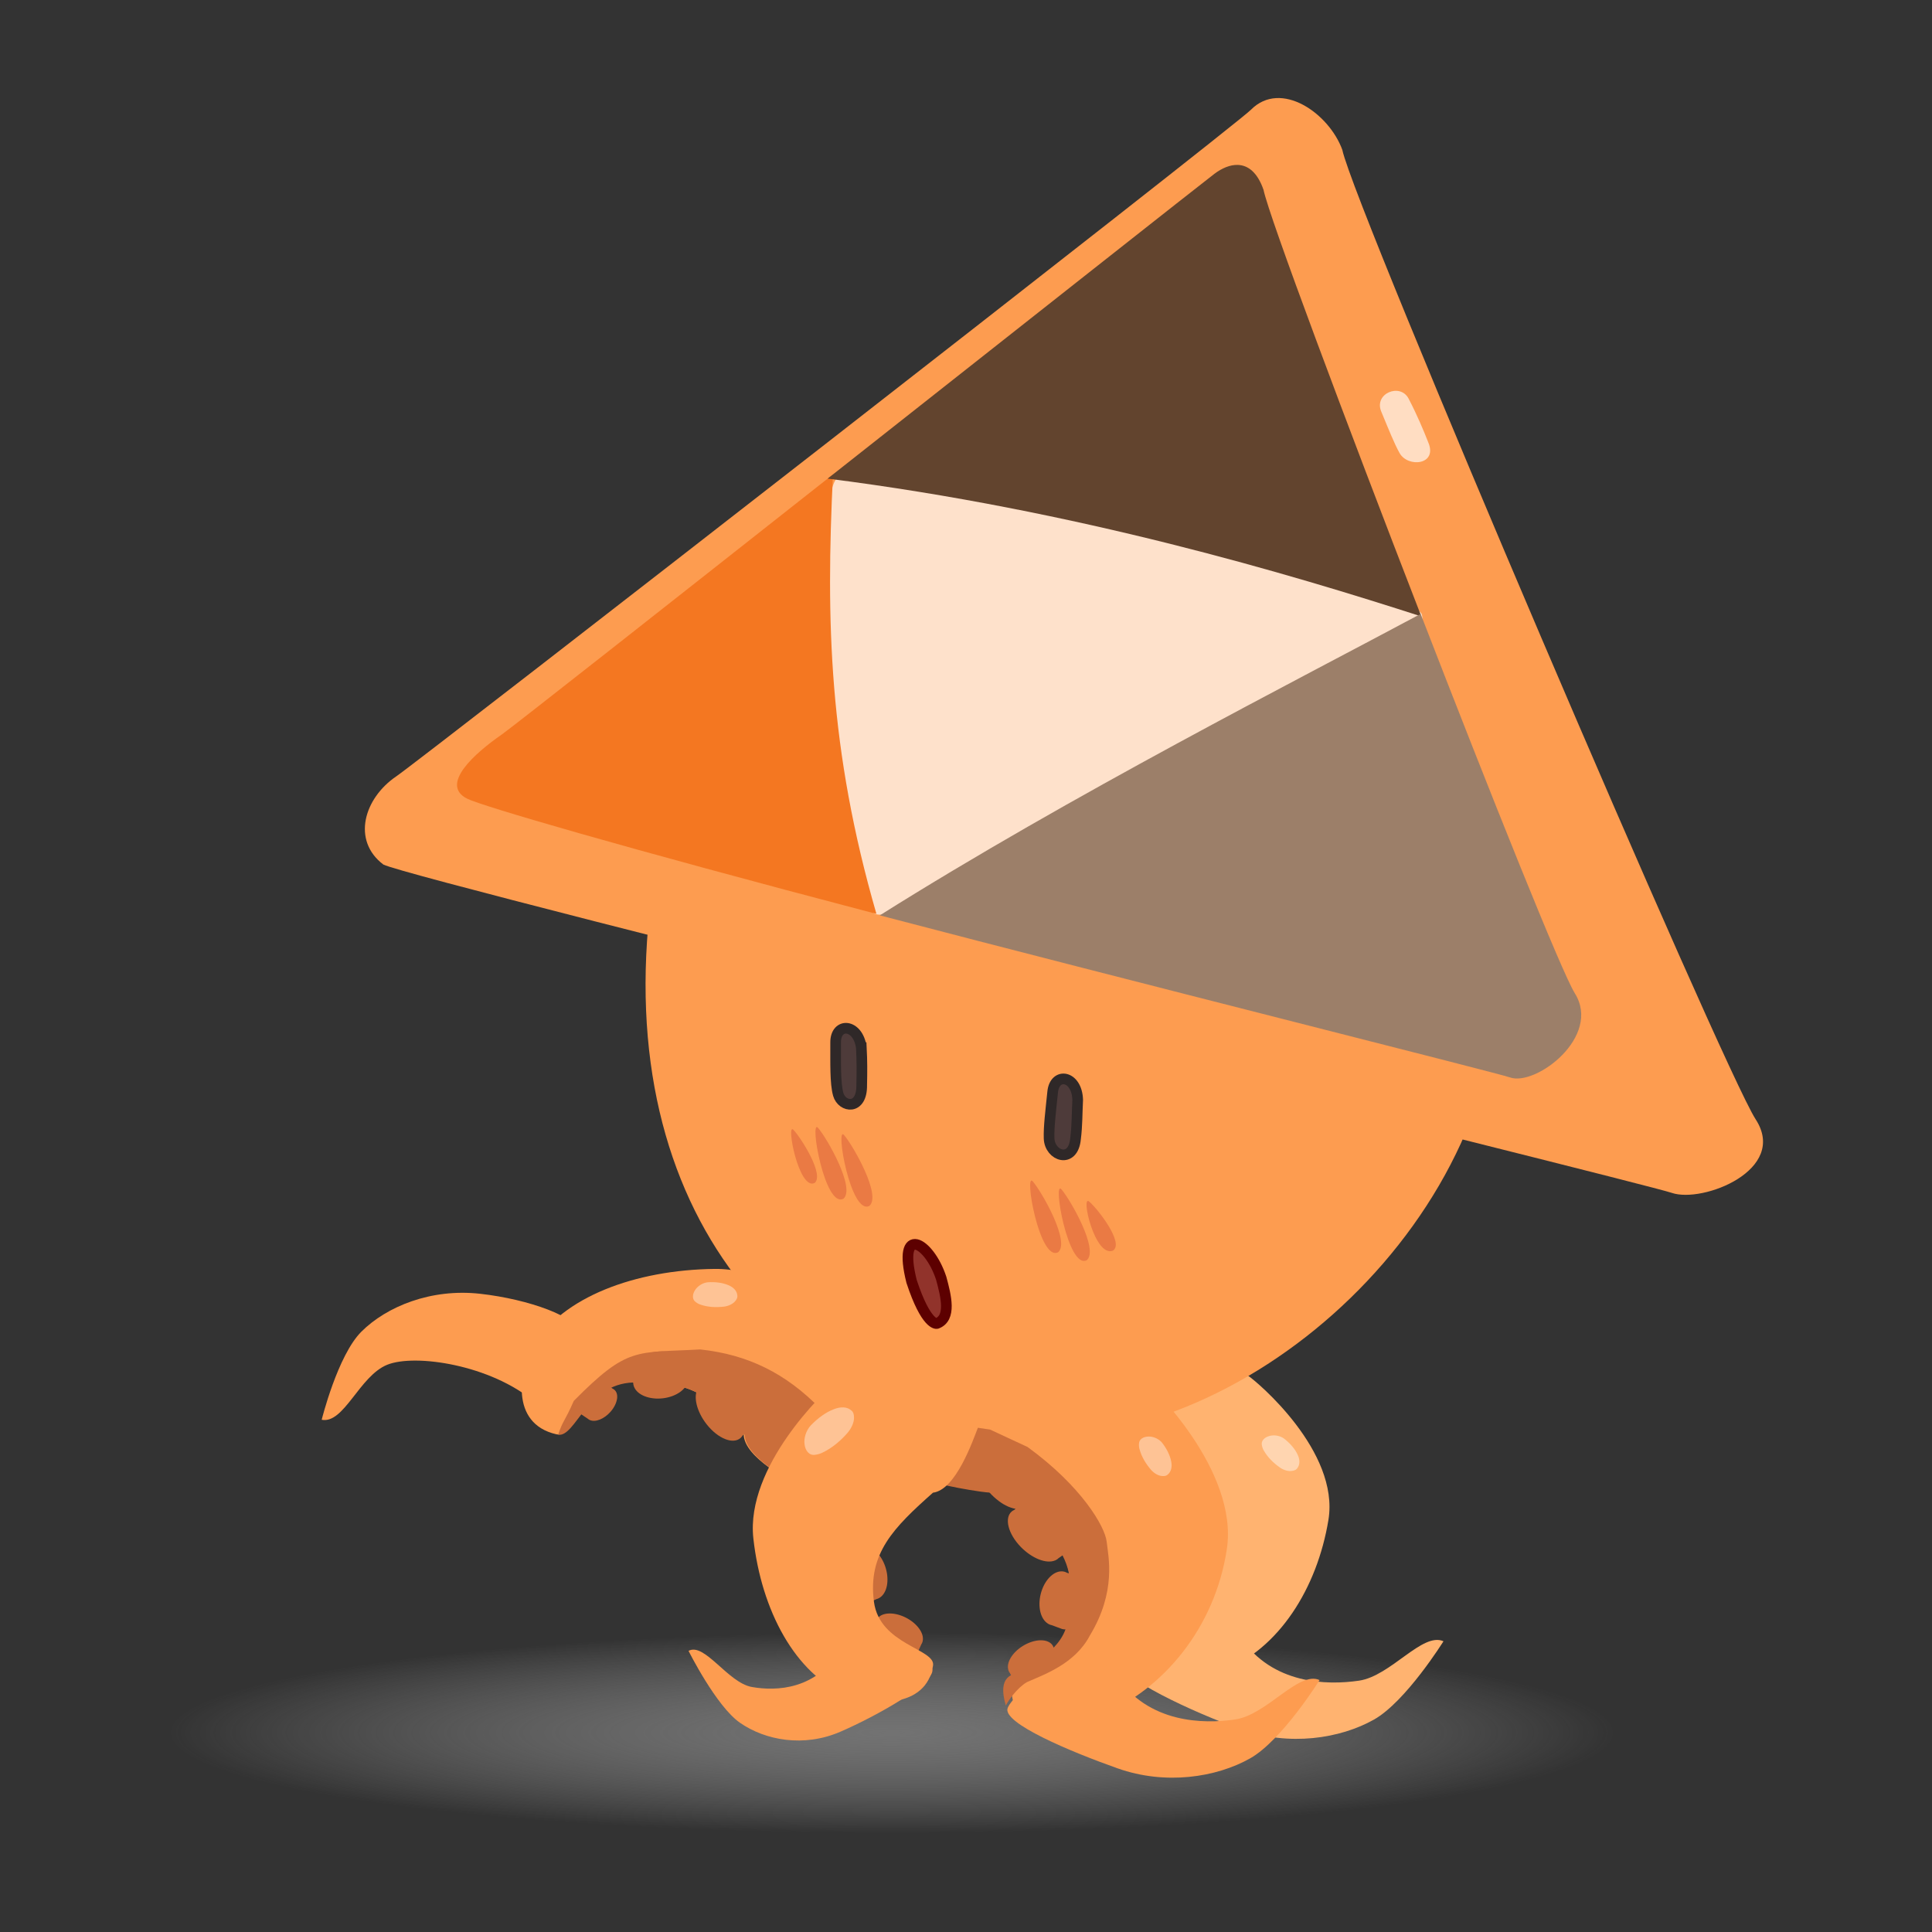 <?xml version="1.0" encoding="UTF-8" standalone="no"?>
<svg
   xmlns:dc="http://purl.org/dc/elements/1.1/"
   xmlns:cc="http://creativecommons.org/ns#"
   xmlns:rdf="http://www.w3.org/1999/02/22-rdf-syntax-ns#"
   xmlns:svg="http://www.w3.org/2000/svg"
   xmlns="http://www.w3.org/2000/svg"
   xmlns:xlink="http://www.w3.org/1999/xlink"
   xmlns:sodipodi="http://sodipodi.sourceforge.net/DTD/sodipodi-0.dtd"
   xmlns:inkscape="http://www.inkscape.org/namespaces/inkscape"
   width="250"
   height="250"
   viewBox="0 0 66.146 66.146"
   version="1.1"
   id="svg1435"
   inkscape:version="1.0.2 (e86c870879, 2021-01-15)"
   sodipodi:docname="8.svg">
  <rect x="0" y="0" width="66.146" height="66.146" fill="#333333" stroke="none"/>
  <defs
     id="defs1429">
    <radialGradient
       inkscape:collect="always"
       xlink:href="#linearGradient1738"
       id="radialGradient1740"
       cx="56.456"
       cy="167.686"
       fx="56.456"
       fy="167.686"
       r="20.58"
       gradientTransform="matrix(1.203,0,0,0.167,-59.06,27.674)"
       gradientUnits="userSpaceOnUse" />
    <linearGradient
       inkscape:collect="always"
       id="linearGradient1738">
      <stop
         style="stop-color:#838383;stop-opacity:1"
         offset="0"
         id="stop1734" />
      <stop
         style="stop-color:#bfbfbf;stop-opacity:0"
         offset="1"
         id="stop1736" />
    </linearGradient>
  </defs>
  <sodipodi:namedview
     id="base"
     pagecolor="#ffffff"
     bordercolor="#666666"
     borderopacity="1.0"
     inkscape:pageopacity="0.0"
     inkscape:pageshadow="2"
     inkscape:zoom="1.979899"
     inkscape:cx="198.59903"
     inkscape:cy="135.78261"
     inkscape:document-units="mm"
     inkscape:current-layer="layer1"
     inkscape:document-rotation="0"
     showgrid="false"
     units="px"
     fit-margin-top="0"
     fit-margin-left="0"
     fit-margin-right="0"
     fit-margin-bottom="0"
     inkscape:window-width="1851"
     inkscape:window-height="1016"
     inkscape:window-x="0"
     inkscape:window-y="1077"
     inkscape:window-maximized="1" />
  <g
     inkscape:label="Calque 1"
     inkscape:groupmode="layer"
     id="layer1"
     transform="translate(46.223,6.497)">
    <g
       id="g3736"
       transform="matrix(-1,0,0,1,-6.828,-2.853)">
      <ellipse
         style="color:#000000;clip-rule:nonzero;display:inline;overflow:visible;visibility:visible;opacity:0.789;isolation:auto;mix-blend-mode:normal;color-interpolation:sRGB;color-interpolation-filters:linearRGB;solid-color:#000000;solid-opacity:1;vector-effect:none;fill:url(#radialGradient1740);fill-opacity:1;fill-rule:nonzero;stroke:none;stroke-width:0.265px;stroke-linecap:butt;stroke-linejoin:miter;stroke-miterlimit:4;stroke-dasharray:none;stroke-dashoffset:0;stroke-opacity:1;marker:none;paint-order:markers stroke fill;color-rendering:auto;image-rendering:auto;shape-rendering:auto;text-rendering:auto;enable-background:accumulate"
         id="path1732"
         cx="8.855"
         cy="55.705"
         rx="24.757"
         ry="3.44" />
      <path
         style="vector-effect:none;fill:#ffb370;fill-opacity:1;fill-rule:evenodd;stroke:none;stroke-width:0.2;stroke-linecap:butt;stroke-linejoin:miter;stroke-miterlimit:4;stroke-dasharray:none;stroke-dashoffset:0;stroke-opacity:1"
         d="m -10.026,52.548 c 0.722,-0.325 1.8,1.189 2.893,1.349 1.093,0.161 2.966,0.128 4.051,-1.476 1.085,-1.603 3.926,0.312 4.103,0.822 0.178,0.51 -2.501,1.75 -4.134,2.328 -1.633,0.578 -3.373,0.313 -4.535,-0.343 -1.091,-0.616 -2.378,-2.681 -2.378,-2.681 z"
         id="path1043"
         inkscape:connector-curvature="0"
         sodipodi:nodetypes="ccsccsc" />
      <path
         style="vector-effect:none;fill:#cb6e3b;fill-opacity:1;fill-rule:evenodd;stroke:none;stroke-width:0.2;stroke-linecap:butt;stroke-linejoin:miter;stroke-miterlimit:4;stroke-dasharray:none;stroke-dashoffset:0;stroke-opacity:1"
         d="m -3.335,42.522 c -0.361,1.185 5.076,5.481 9.161,4.902 4.085,-0.579 6.131,-2.419 6.756,-3.197 0.626,-0.778 1.299,-3.725 1.373,-4.609 0.074,-0.884 -6.385,-0.558 -8.757,-0.057 -2.373,0.501 -6.588,1.384 -8.533,2.962 z"
         id="path1090"
         inkscape:connector-curvature="0"
         sodipodi:nodetypes="ccccsc" />
      <path
         style="vector-effect:none;fill:#ffb370;fill-opacity:1;fill-rule:evenodd;stroke:none;stroke-width:0.2;stroke-linecap:butt;stroke-linejoin:miter;stroke-miterlimit:4;stroke-dasharray:none;stroke-dashoffset:0;stroke-opacity:1"
         d="m -0.158,47.141 c 0.836,-0.071 1.509,-1.482 1.695,-1.939 0.186,-0.457 -1.49,-1.944 -1.793,-2.116 -0.303,-0.172 -2.769,0.168 -3.081,0.372 -0.312,0.204 -3.133,2.586 -2.75,4.932 0.384,2.346 1.706,4.436 3.621,5.169 0.908,0.348 2.939,0.53 3.125,-0.89 0.071,-0.541 -1.983,-0.716 -2.245,-2.117 -0.295,-1.573 0.029,-2.31 1.429,-3.411 z"
         id="path996-7"
         inkscape:connector-curvature="0"
         sodipodi:nodetypes="ccccssssc" />
      <path
         style="color:#000000;clip-rule:nonzero;display:inline;overflow:visible;visibility:visible;isolation:auto;mix-blend-mode:normal;color-interpolation:sRGB;color-interpolation-filters:linearRGB;solid-color:#000000;solid-opacity:1;vector-effect:none;fill:#fd9c50;fill-opacity:1;fill-rule:nonzero;stroke:none;stroke-width:0.2;stroke-linecap:butt;stroke-linejoin:miter;stroke-miterlimit:4;stroke-dasharray:none;stroke-dashoffset:0;stroke-opacity:1;marker:none;paint-order:markers stroke fill;color-rendering:auto;image-rendering:auto;shape-rendering:auto;text-rendering:auto;enable-background:accumulate"
         d="m 16.753,25.026 c 2.32,11.268 -3.095,18.714 -11.26,20.321 -7.243,1.426 -16.612,-5.822 -17.391,-14.565 -0.614,-6.884 3.899,-12.105 12.114,-13.39 8.002,-1.252 15.512,2.65 16.538,7.634 z"
         id="path865"
         inkscape:connector-curvature="0"
         sodipodi:nodetypes="sssss" />
      <path
         style="fill:#fd9c50;fill-opacity:1;fill-rule:evenodd;stroke:none;stroke-width:0.2;stroke-linecap:butt;stroke-linejoin:miter;stroke-miterlimit:4;stroke-dasharray:none;stroke-opacity:1"
         d="m -6.564,1.491 c 0.457,-1.261 2.105,-2.41 3.128,-1.38 0.605,0.61 28.449,22.272 29.261,22.823 1.113,0.755 1.531,2.201 0.443,3.023 -1.153,0.558 -43.048,10.874 -44.108,11.239 -1.06,0.365 -3.999,-0.786 -2.873,-2.519 1.126,-1.733 13.711,-31.142 14.15,-33.186 z"
         id="path863"
         inkscape:connector-curvature="0"
         sodipodi:nodetypes="csscscc" />
      <path
         style="fill:#4e3b3a;fill-opacity:1;fill-rule:evenodd;stroke:#2f2828;stroke-width:0.365;stroke-linecap:butt;stroke-linejoin:miter;stroke-miterlimit:4;stroke-dasharray:none;stroke-opacity:1"
         d="m 2.498,34.011 c 0.025,-0.836 0.785,-0.958 0.856,-0.273 0.07,0.685 0.136,1.197 0.123,1.592 -0.02,0.61 -0.825,0.879 -0.905,0.015 -0.058,-0.455 -0.05,-0.874 -0.074,-1.334 z"
         id="path867"
         inkscape:connector-curvature="0"
         sodipodi:nodetypes="ccsccc" />
      <path
         style="vector-effect:none;fill:#4e3b3a;fill-opacity:1;fill-rule:evenodd;stroke:#2f2828;stroke-width:0.365;stroke-linecap:butt;stroke-linejoin:miter;stroke-miterlimit:4;stroke-dasharray:none;stroke-dashoffset:0;stroke-opacity:1"
         d="m 9.905,32.223 c 0.113,-0.828 0.882,-0.87 0.88,-0.181 -0.002,0.689 0.019,1.405 -0.09,1.785 -0.128,0.446 -0.814,0.549 -0.802,-0.318 -0.01,-0.458 -0.012,-0.825 0.012,-1.286 z"
         id="path867-6"
         inkscape:connector-curvature="0"
         sodipodi:nodetypes="ccsccc" />
      <path
         style="vector-effect:none;fill:#91332b;fill-opacity:1;fill-rule:evenodd;stroke:#5d0000;stroke-width:0.365;stroke-linecap:round;stroke-linejoin:bevel;stroke-miterlimit:4;stroke-dasharray:none;stroke-dashoffset:0;stroke-opacity:1"
         d="M 7.324,41.67 C 6.82,41.487 7,40.746 7.171,40.119 7.589,38.845 8.677,38.277 8.185,40.228 7.686,41.744 7.324,41.67 7.324,41.67 Z"
         id="path991"
         inkscape:connector-curvature="0"
         sodipodi:nodetypes="cccc"
         inkscape:transform-center-x="1.4546864"
         inkscape:transform-center-y="0.24192002" />
      <path
         style="vector-effect:none;fill:#fd9c50;fill-opacity:1;fill-rule:evenodd;stroke:none;stroke-width:0.2;stroke-linecap:butt;stroke-linejoin:miter;stroke-miterlimit:4;stroke-dasharray:none;stroke-dashoffset:0;stroke-opacity:1"
         d="m 4.452,48.006 c 0.93,-0.066 1.693,-1.661 1.905,-2.178 0.212,-0.517 -1.638,-2.243 -1.974,-2.445 -0.335,-0.201 -3.71,-0.069 -4.059,0.158 -0.349,0.227 -3.336,3.169 -2.933,5.849 0.403,2.68 2.168,4.808 4.29,5.679 1.007,0.413 2.853,0.913 3.074,-0.702 0.084,-0.616 -1.648,-0.899 -1.926,-2.499 -0.312,-1.798 0.056,-2.632 1.623,-3.861 z"
         id="path996"
         inkscape:connector-curvature="0"
         sodipodi:nodetypes="ccccssssc" />
      <path
         style="vector-effect:none;fill:#fd9c50;fill-opacity:1;fill-rule:evenodd;stroke:none;stroke-width:0.2;stroke-linecap:butt;stroke-linejoin:miter;stroke-miterlimit:4;stroke-dasharray:none;stroke-dashoffset:0;stroke-opacity:1"
         d="m 13.933,45.472 c -0.019,0.785 -1.591,1.604 -2.102,1.841 -0.511,0.236 -2.345,-1.112 -2.565,-1.37 -0.22,-0.257 -0.013,-2.591 0.198,-2.909 0.212,-0.318 2.739,-3.264 5.463,-3.234 2.724,0.031 5.225,0.968 6.21,2.641 0.467,0.794 0.827,2.652 -0.791,3.021 -0.617,0.141 -0.971,-1.739 -2.6,-1.789 -1.83,-0.055 -2.653,0.348 -3.814,1.798 z"
         id="path996-7-0-9"
         inkscape:connector-curvature="0"
         sodipodi:nodetypes="ccccssssc" />
      <path
         style="vector-effect:none;fill:#fd9c50;fill-opacity:1;fill-rule:evenodd;stroke:none;stroke-width:0.2;stroke-linecap:butt;stroke-linejoin:miter;stroke-miterlimit:4;stroke-dasharray:none;stroke-dashoffset:0;stroke-opacity:1"
         d="m 28.381,44.965 c -0.765,0.148 -1.288,-1.498 -2.244,-1.884 -0.956,-0.386 -3.546,0.005 -5.039,1.269 -1.493,1.264 -1.493,-1.863 -1.499,-2.378 -0.006,-0.514 1.676,-1.133 3.357,-1.321 1.681,-0.188 3.2,0.434 4.066,1.297 0.813,0.81 1.359,3.016 1.359,3.016 z"
         id="path1043-3"
         inkscape:connector-curvature="0"
         sodipodi:nodetypes="ccsccsc" />
      <path
         style="vector-effect:none;fill:#fd9c50;fill-opacity:1;fill-rule:evenodd;stroke:none;stroke-width:0.2;stroke-linecap:butt;stroke-linejoin:miter;stroke-miterlimit:4;stroke-dasharray:none;stroke-dashoffset:0;stroke-opacity:1"
         d="m -5.784,53.877 c 0.722,-0.325 1.8,1.189 2.893,1.349 1.093,0.161 2.966,0.128 4.051,-1.476 1.085,-1.603 3.56,0.579 3.737,1.089 0.178,0.51 -2.135,1.483 -3.768,2.061 -1.633,0.578 -3.373,0.313 -4.535,-0.343 -1.091,-0.616 -2.378,-2.681 -2.378,-2.681 z"
         id="path1043-6"
         inkscape:connector-curvature="0"
         sodipodi:nodetypes="ccsccsc" />
      <path
         style="vector-effect:none;fill:#fd9c50;fill-opacity:1;fill-rule:evenodd;stroke:none;stroke-width:0.2;stroke-linecap:butt;stroke-linejoin:miter;stroke-miterlimit:4;stroke-dasharray:none;stroke-dashoffset:0;stroke-opacity:1"
         d="m 15.822,52.877 c -0.55,-0.3 -1.346,1.091 -2.17,1.237 -0.825,0.146 -2.242,0.113 -3.083,-1.365 -0.841,-1.478 -2.965,0.281 -3.093,0.75 -0.128,0.469 1.914,1.615 3.156,2.15 1.243,0.535 2.555,0.294 3.425,-0.308 0.817,-0.565 1.764,-2.463 1.764,-2.463 z"
         id="path1043-6-0"
         inkscape:connector-curvature="0"
         sodipodi:nodetypes="ccsccsc" />
      <path
         style="color:#000000;clip-rule:nonzero;display:inline;overflow:visible;visibility:visible;isolation:auto;mix-blend-mode:normal;color-interpolation:sRGB;color-interpolation-filters:linearRGB;solid-color:#000000;solid-opacity:1;vector-effect:none;fill:#cb6e3b;fill-opacity:1;fill-rule:nonzero;stroke:none;stroke-width:0.2;stroke-linecap:butt;stroke-linejoin:miter;stroke-miterlimit:4;stroke-dasharray:none;stroke-dashoffset:0;stroke-opacity:1;marker:none;paint-order:markers stroke fill;color-rendering:auto;image-rendering:auto;shape-rendering:auto;text-rendering:auto;enable-background:accumulate"
         d="m 8.921,46.785 c -0.094,-0.004 -0.179,0.019 -0.249,0.07 l -0.316,0.231 a 1.132,0.626 47.67 0 0 -0.087,0.046 1.132,0.626 47.67 0 0 0.23,1.232 1.132,0.626 47.67 0 0 1.148,0.533 c 7.56e-4,4.5e-4 0.001,10e-4 0.002,0.002 l 0.011,-0.006 a 1.132,0.626 47.67 0 0 0.078,-0.043 1.132,0.626 47.67 0 0 0.019,-0.016 l 0.349,-0.21 c 0.07,-0.052 0.116,-0.125 0.139,-0.213 0.069,-0.264 -0.064,-0.664 -0.369,-1.019 C 9.573,47.037 9.204,46.797 8.921,46.786 Z m 0.921,2.503 a 0.601,0.94 17.456 0 0 -0.76,0.717 0.601,0.94 17.456 0 0 0.187,1.046 c 4.4e-5,7.1e-4 -1.09e-4,0.001 -6.5e-5,0.002 l 0.011,0.005 a 0.601,0.94 17.456 0 0 0.076,0.037 0.601,0.94 17.456 0 0 0.022,0.006 L 9.734,51.26 c 0.078,0.027 0.161,0.028 0.244,0.007 0.248,-0.065 0.495,-0.333 0.616,-0.703 0.162,-0.493 0.099,-0.98 -0.215,-1.088 l -0.353,-0.124 a 0.601,0.94 17.456 0 0 -0.084,-0.043 0.601,0.94 17.456 0 0 -0.101,-0.021 z m -0.866,2.31 a 0.525,0.873 62.224 0 0 -0.629,0.159 0.525,0.873 62.224 0 0 -0.539,0.793 c -4.89e-4,5.6e-4 -0.001,9.3e-4 -0.002,0.002 l 0.004,0.009 a 0.525,0.873 62.224 0 0 0.028,0.069 0.525,0.873 62.224 0 0 0.011,0.018 l 0.14,0.307 c 0.036,0.063 0.092,0.112 0.161,0.145 0.209,0.101 0.547,0.069 0.865,-0.103 0.424,-0.229 0.691,-0.584 0.548,-0.837 L 9.403,51.875 A 0.525,0.873 62.224 0 0 9.373,51.8 0.525,0.873 62.224 0 0 8.976,51.598 Z"
         id="path1092-6-8"
         inkscape:connector-curvature="0" />
      <path
         style="color:#000000;clip-rule:nonzero;display:inline;overflow:visible;visibility:visible;isolation:auto;mix-blend-mode:normal;color-interpolation:sRGB;color-interpolation-filters:linearRGB;solid-color:#000000;solid-opacity:1;vector-effect:none;fill:#cb6e3b;fill-opacity:1;fill-rule:nonzero;stroke:none;stroke-width:0.2;stroke-linecap:butt;stroke-linejoin:miter;stroke-miterlimit:4;stroke-dasharray:none;stroke-dashoffset:0;stroke-opacity:1;marker:none;paint-order:markers stroke fill;color-rendering:auto;image-rendering:auto;shape-rendering:auto;text-rendering:auto;enable-background:accumulate"
         d="m 5.498,45.3 -1.284,0.597 c -1.847,1.344 -2.65,2.722 -2.708,3.241 -0.058,0.519 -0.34,1.704 0.577,3.216 0.514,0.98 1.595,1.344 2.153,1.593 0.339,0.198 0.638,0.633 0.724,0.801 0.03,-0.132 0.262,-0.815 -0.18,-1.037 l 0.042,-0.078 c 0.004,-0.006 0.009,-0.012 0.013,-0.018 0.013,-0.02 0.023,-0.042 0.032,-0.065 l 0.005,-0.011 c -5.12e-4,-5.5e-4 -0.001,-0.001 -0.002,-0.002 C 4.951,53.289 4.745,52.94 4.383,52.713 4.183,52.588 3.96,52.516 3.765,52.514 l -1.7e-5,5.3e-4 c -0.188,-0.002 -0.335,0.061 -0.409,0.176 -0.014,0.022 -0.025,0.046 -0.034,0.072 l -0.002,0.004 C 3.148,52.586 3.005,52.383 2.916,52.142 c 0.038,9.5e-4 0.076,-0.003 0.114,-0.013 l 0.363,-0.134 c 0.008,-0.002 0.016,-0.003 0.024,-0.005 0.027,-0.008 0.053,-0.019 0.078,-0.033 l 0.012,-0.005 c 9.1e-5,-7.8e-4 -5e-5,-5.2e-4 6.3e-5,-0.002 0.261,-0.149 0.369,-0.586 0.254,-1.032 -0.115,-0.443 -0.415,-0.765 -0.712,-0.764 -0.035,-1e-4 -0.069,0.005 -0.102,0.014 -0.03,0.009 -0.058,0.021 -0.085,0.037 l -0.064,0.018 C 2.842,50.007 2.916,49.804 3.017,49.608 l 0.143,0.099 c 0.006,0.006 0.012,0.012 0.018,0.018 0.023,0.019 0.049,0.035 0.077,0.048 l 0.01,0.006 c 8.02e-4,-2.4e-4 0.001,-7.5e-4 0.002,-9.3e-4 0.294,0.132 0.793,-0.063 1.179,-0.459 0.435,-0.448 0.573,-0.992 0.309,-1.216 -0.025,-0.02 -0.053,-0.037 -0.084,-0.051 l -0.046,-0.039 C 5.553,47.858 6.304,46.357 6.517,45.858 6.618,45.622 6.725,45.666 6.281,45.186 Z"
         id="path1092-6-8-2"
         inkscape:connector-curvature="0"
         sodipodi:nodetypes="ccccccccccccccccccccccccccccccccccccccccccc" />
      <path
         inkscape:connector-curvature="0"
         style="color:#000000;clip-rule:nonzero;display:inline;overflow:visible;visibility:visible;isolation:auto;mix-blend-mode:normal;color-interpolation:sRGB;color-interpolation-filters:linearRGB;solid-color:#000000;solid-opacity:1;vector-effect:none;fill:#cb6e3b;fill-opacity:1;fill-rule:nonzero;stroke:none;stroke-width:0.2;stroke-linecap:butt;stroke-linejoin:miter;stroke-miterlimit:4;stroke-dasharray:none;stroke-dashoffset:0;stroke-opacity:1;marker:none;paint-order:markers stroke fill;color-rendering:auto;image-rendering:auto;shape-rendering:auto;text-rendering:auto;enable-background:accumulate"
         d="m 13.569,45.016 c 0.015,0.093 0.053,0.172 0.117,0.23 l 0.289,0.264 c 0.018,0.029 0.039,0.054 0.063,0.076 0.257,0.233 0.778,0.024 1.163,-0.466 0.342,-0.435 0.469,-0.956 0.299,-1.23 3.93e-4,-8.7e-4 7.59e-4,-9.7e-4 0.002,-0.002 l -0.009,-0.009 c -0.017,-0.025 -0.036,-0.049 -0.058,-0.069 -0.006,-0.005 -0.013,-0.011 -0.019,-0.016 L 15.142,43.494 c -0.064,-0.058 -0.145,-0.089 -0.236,-0.094 -0.273,-0.017 -0.638,0.193 -0.928,0.561 -0.29,0.368 -0.453,0.776 -0.409,1.056 z m 2.275,-1.392 c 0.038,0.295 0.397,0.55 0.852,0.605 0.457,0.055 0.876,-0.109 0.989,-0.388 7.68e-4,-2e-4 9.97e-4,-10e-5 0.002,-3.3e-4 l 0.003,-0.012 c 0.01,-0.027 0.017,-0.054 0.022,-0.082 6.61e-4,-0.007 0.001,-0.015 0.001,-0.022 l 0.086,-0.38 c 0.012,-0.082 -0.004,-0.164 -0.041,-0.24 -0.112,-0.231 -0.423,-0.421 -0.81,-0.467 -0.516,-0.062 -0.98,0.094 -1.026,0.423 l -0.053,0.371 c -0.012,0.029 -0.021,0.06 -0.025,0.091 -0.005,0.034 -0.005,0.068 -7.7e-4,0.103 z m 2.427,0.63 c 0.022,0.144 0.103,0.303 0.223,0.439 0.219,0.247 0.517,0.366 0.706,0.281 4.89e-4,3.3e-4 9.37e-4,6.9e-4 0.002,8.1e-4 l 0.006,-0.004 c 0.018,-0.008 0.034,-0.018 0.049,-0.03 0.004,-0.004 0.008,-0.007 0.012,-0.011 l 0.219,-0.147 c 0.044,-0.035 0.073,-0.083 0.088,-0.14 0.046,-0.168 -0.032,-0.412 -0.217,-0.62 -0.246,-0.278 -0.566,-0.423 -0.741,-0.281 l -0.199,0.159 c -0.02,0.008 -0.038,0.02 -0.054,0.033 -0.083,0.067 -0.117,0.182 -0.095,0.321 z"
         id="path1092-6-8-5"
         sodipodi:nodetypes="ccccccccccccccccccccccccccccccccccccccccccccc" />
      <path
         style="vector-effect:none;fill:#cb6e3b;fill-opacity:1;fill-rule:evenodd;stroke:none;stroke-width:0.2;stroke-linecap:butt;stroke-linejoin:miter;stroke-miterlimit:4;stroke-dasharray:none;stroke-dashoffset:0;stroke-opacity:1"
         d="m 11.31,44.584 c -0.24,0.25 -1.202,1.438 -0.371,2.537 0.359,0.177 0.684,0.284 0.855,0.205 0.511,-0.236 2.082,-1.056 2.102,-1.84 1.161,-1.45 1.985,-1.853 3.814,-1.798 1.608,0.049 1.974,1.876 2.576,1.789 -0.171,-0.512 -0.207,-0.409 -0.536,-1.159 -1.858,-1.875 -2.114,-1.637 -4.329,-1.761 -1.631,0.175 -2.933,0.816 -4.111,2.028 z"
         id="path996-7-0-9-5"
         inkscape:connector-curvature="0"
         sodipodi:nodetypes="ccccccccc" />
      <path
         style="vector-effect:none;fill:#fd9c50;fill-opacity:1;fill-rule:evenodd;stroke:none;stroke-width:0.2;stroke-linecap:butt;stroke-linejoin:miter;stroke-miterlimit:4;stroke-dasharray:none;stroke-dashoffset:0;stroke-opacity:1"
         d="m 7.453,47.461 c -0.784,-0.096 -1.361,-1.771 -1.552,-2.259 -0.191,-0.487 1.779,-1.75 2.057,-1.923 0.277,-0.174 2.595,0.247 2.894,0.471 0.299,0.224 3.023,2.81 2.75,5.278 -0.274,2.468 -1.435,4.643 -3.198,5.369 -0.837,0.344 -2.729,0.485 -2.954,-1.019 -0.086,-0.574 1.828,-0.706 2.023,-2.179 C 9.69,49.544 8.801,48.659 7.453,47.461 Z"
         id="path996-7-0"
         inkscape:connector-curvature="0"
         sodipodi:nodetypes="ccccssssc" />
      <path
         style="fill:#ffddc2;fill-opacity:1;fill-rule:evenodd;stroke:none;stroke-width:0.365;stroke-linecap:butt;stroke-linejoin:miter;stroke-miterlimit:4;stroke-dasharray:none;stroke-opacity:1"
         d="m -7.895,10.447 c -0.258,0.62 -0.443,1.09 -0.627,1.42 -0.284,0.509 -1.314,0.411 -0.982,-0.367 0.164,-0.417 0.384,-0.943 0.672,-1.495 0.288,-0.552 1.196,-0.178 0.937,0.442 z"
         id="path867-4"
         inkscape:connector-curvature="0"
         sodipodi:nodetypes="csccc" />
      <path
         style="fill:#ffddc2;fill-opacity:0.603;fill-rule:evenodd;stroke:none;stroke-width:0.365;stroke-linecap:butt;stroke-linejoin:miter;stroke-miterlimit:4;stroke-dasharray:none;stroke-opacity:1"
         d="M 11.223,46.083 C 10.927,45.942 10.638,45.71 10.383,45.419 10.25,45.267 10.145,45.053 10.157,44.87 c 8.53e-4,-0.093 0.026,-0.175 0.084,-0.218 0.149,-0.142 0.382,-0.138 0.608,-0.048 0.273,0.104 0.544,0.304 0.784,0.55 0.169,0.179 0.246,0.451 0.216,0.653 -0.026,0.221 -0.165,0.396 -0.373,0.355 -0.085,-0.01 -0.185,-0.042 -0.254,-0.08 z"
         id="path867-4-7"
         inkscape:connector-curvature="0"
         sodipodi:nodetypes="ccccccccc" />
      <path
         style="fill:#ffddc2;fill-opacity:0.603;fill-rule:evenodd;stroke:none;stroke-width:0.365;stroke-linecap:butt;stroke-linejoin:miter;stroke-miterlimit:4;stroke-dasharray:none;stroke-opacity:1"
         d="m 15.393,41.029 c -0.231,0.077 -0.503,0.096 -0.786,0.062 -0.148,-0.018 -0.311,-0.088 -0.395,-0.203 -0.045,-0.055 -0.072,-0.118 -0.062,-0.175 0.011,-0.164 0.14,-0.289 0.308,-0.357 0.2,-0.086 0.447,-0.115 0.7,-0.099 0.18,0.015 0.357,0.134 0.441,0.269 0.095,0.145 0.106,0.323 -0.028,0.412 -0.051,0.04 -0.122,0.076 -0.178,0.09 z"
         id="path867-4-7-4"
         inkscape:connector-curvature="0"
         sodipodi:nodetypes="ccccccccc" />
      <path
         style="fill:#ffddc2;fill-opacity:0.603;fill-rule:evenodd;stroke:none;stroke-width:0.365;stroke-linecap:butt;stroke-linejoin:miter;stroke-miterlimit:4;stroke-dasharray:none;stroke-opacity:1"
         d="m 0.376,45.989 c -0.065,0.235 -0.201,0.471 -0.386,0.687 -0.098,0.113 -0.246,0.209 -0.388,0.215 -0.071,0.007 -0.138,-0.005 -0.18,-0.045 -0.13,-0.101 -0.162,-0.277 -0.125,-0.455 0.04,-0.214 0.154,-0.435 0.308,-0.636 0.113,-0.142 0.31,-0.222 0.469,-0.216 0.173,0.002 0.327,0.092 0.326,0.253 0.005,0.065 -0.005,0.143 -0.024,0.198 z"
         id="path867-4-7-4-4"
         inkscape:connector-curvature="0"
         sodipodi:nodetypes="ccccccccc" />
      <path
         style="fill:#fffdfb;fill-opacity:0.461;fill-rule:evenodd;stroke:none;stroke-width:0.365;stroke-linecap:butt;stroke-linejoin:miter;stroke-miterlimit:4;stroke-dasharray:none;stroke-opacity:1"
         d="m -3.883,46.033 c -0.122,0.211 -0.312,0.406 -0.546,0.569 -0.123,0.085 -0.29,0.141 -0.43,0.11 -0.071,-0.011 -0.132,-0.04 -0.162,-0.089 -0.101,-0.13 -0.087,-0.309 -0.007,-0.472 0.092,-0.197 0.258,-0.383 0.457,-0.539 0.145,-0.109 0.356,-0.137 0.508,-0.091 0.168,0.045 0.294,0.171 0.253,0.326 -0.012,0.064 -0.041,0.138 -0.073,0.186 z"
         id="path867-4-7-4-4-3"
         inkscape:connector-curvature="0"
         sodipodi:nodetypes="ccccccccc" />
      <g
         id="g1928"
         transform="translate(-49.65,-111.966)">
        <path
           sodipodi:nodetypes="ccc"
           inkscape:connector-curvature="0"
           id="path1667"
           d="m 50.943,151.141 c -0.4,-0.253 0.512,-1.424 0.812,-1.682 0.3,-0.257 -0.192,1.925 -0.812,1.682 z"
           style="fill:#d35034;fill-opacity:0.443;fill-rule:evenodd;stroke:none;stroke-width:0.265px;stroke-linecap:butt;stroke-linejoin:miter;stroke-opacity:1" />
        <path
           inkscape:transform-center-y="-0.29778724"
           inkscape:transform-center-x="0.83927927"
           sodipodi:nodetypes="ccc"
           inkscape:connector-curvature="0"
           id="path1667-0"
           d="m 51.835,151.466 c -0.414,-0.358 0.551,-2.05 0.867,-2.422 0.316,-0.373 -0.224,2.763 -0.867,2.422 z"
           style="fill:#d35034;fill-opacity:0.443;fill-rule:evenodd;stroke:none;stroke-width:0.265px;stroke-linecap:butt;stroke-linejoin:miter;stroke-opacity:1" />
        <path
           inkscape:transform-center-y="0.70487957"
           inkscape:transform-center-x="0.84080235"
           sodipodi:nodetypes="ccc"
           inkscape:connector-curvature="0"
           id="path1667-7"
           d="m 52.816,151.194 c -0.414,-0.358 0.551,-2.05 0.867,-2.422 0.316,-0.373 -0.224,2.763 -0.867,2.422 z"
           style="fill:#d35034;fill-opacity:0.443;fill-rule:evenodd;stroke:none;stroke-width:0.265px;stroke-linecap:butt;stroke-linejoin:miter;stroke-opacity:1" />
      </g>
      <g
         id="g1923"
         transform="translate(-49.65,-111.966)">
        <path
           sodipodi:nodetypes="ccc"
           inkscape:connector-curvature="0"
           id="path1667-8"
           d="m 59.278,149.607 c -0.414,-0.358 0.551,-2.05 0.867,-2.422 0.316,-0.373 -0.224,2.763 -0.867,2.422 z"
           style="opacity:1;vector-effect:none;fill:#d35034;fill-opacity:0.443;fill-rule:evenodd;stroke:none;stroke-width:0.265px;stroke-linecap:butt;stroke-linejoin:miter;stroke-miterlimit:4;stroke-dasharray:none;stroke-dashoffset:0;stroke-opacity:1" />
        <path
           sodipodi:nodetypes="ccc"
           inkscape:connector-curvature="0"
           id="path1667-6"
           d="m 60.167,149.362 c -0.414,-0.358 0.551,-2.05 0.867,-2.422 0.316,-0.373 -0.224,2.763 -0.867,2.422 z"
           style="opacity:1;vector-effect:none;fill:#d35034;fill-opacity:0.443;fill-rule:evenodd;stroke:none;stroke-width:0.265px;stroke-linecap:butt;stroke-linejoin:miter;stroke-miterlimit:4;stroke-dasharray:none;stroke-dashoffset:0;stroke-opacity:1" />
        <path
           sodipodi:nodetypes="ccc"
           inkscape:connector-curvature="0"
           id="path1667-88"
           d="m 61.158,148.825 c -0.349,-0.27 0.457,-1.541 0.722,-1.821 0.264,-0.28 -0.18,2.08 -0.722,1.821 z"
           style="opacity:1;vector-effect:none;fill:#d35034;fill-opacity:0.443;fill-rule:evenodd;stroke:none;stroke-width:0.265px;stroke-linecap:butt;stroke-linejoin:miter;stroke-miterlimit:4;stroke-dasharray:none;stroke-dashoffset:0;stroke-opacity:1" />
      </g>
      <g
         id="g1182-9-2-0-9"
         transform="rotate(1.798,3593.929,-1519.973)"
         style="opacity:0.7">
        <path
           inkscape:connector-curvature="0"
           id="path1176-2-9-5-2"
           d="m 40.727,129.676 c 1.767,-2.45 18.797,-6.065 19.841,-5.302 1.044,0.763 0.485,14.546 -0.841,14.988 -1.325,0.442 -19.643,-6.714 -19,-9.686 z"
           style="fill:#ffffff;fill-opacity:1;fill-rule:evenodd;stroke:none;stroke-width:0.265;stroke-linecap:butt;stroke-linejoin:miter;stroke-miterlimit:4;stroke-dasharray:none;stroke-opacity:1"
           sodipodi:nodetypes="cscc" />
        <path
           inkscape:connector-curvature="0"
           id="path903-5-2-0-3-9-2"
           d="m 60.726,124.265 c 0.404,5.023 0.435,9.414 -1.015,15.087 8.712,-2.579 13.404,-4.123 13.88,-4.382 0.941,-0.511 -0.309,-1.551 -1.256,-2.163 -0.326,-0.211 -5.871,-4.302 -11.609,-8.542 z"
           style="fill:#f1680d;fill-opacity:1;fill-rule:evenodd;stroke:none;stroke-width:0.265px;stroke-linecap:butt;stroke-linejoin:miter;stroke-opacity:1"
           sodipodi:nodetypes="ccccc" />
        <path
           inkscape:connector-curvature="0"
           id="path920-9-6-9-4-4"
           d="m 46.539,114.109 c -0.344,0.023 -0.66,0.267 -0.852,0.88 -0.158,0.915 -2.552,7.975 -4.942,14.768 4.418,-1.58 11.654,-4.001 20.168,-5.354 -6.462,-4.774 -13.249,-9.795 -13.563,-10.015 -0.258,-0.181 -0.543,-0.297 -0.811,-0.279 z"
           style="fill:#211f20;fill-opacity:1;fill-rule:evenodd;stroke:none;stroke-width:0.265px;stroke-linecap:butt;stroke-linejoin:miter;stroke-opacity:1" />
        <path
           inkscape:connector-curvature="0"
           id="path863-7-3-8-0-6-7"
           d="m 40.767,129.67 c -2.218,6.308 -4.443,12.415 -4.869,13.147 -0.883,1.514 1.441,3.153 2.31,2.81 0.428,-0.169 12.909,-3.712 21.39,-6.222 -6.697,-3.926 -14.609,-7.639 -18.831,-9.734 z"
           style="fill:#737373;fill-opacity:1;fill-rule:evenodd;stroke:none;stroke-width:0.2;stroke-linecap:butt;stroke-linejoin:miter;stroke-miterlimit:4;stroke-dasharray:none;stroke-opacity:1"
           sodipodi:nodetypes="ccccc" />
      </g>
    </g>
  </g>
</svg>
